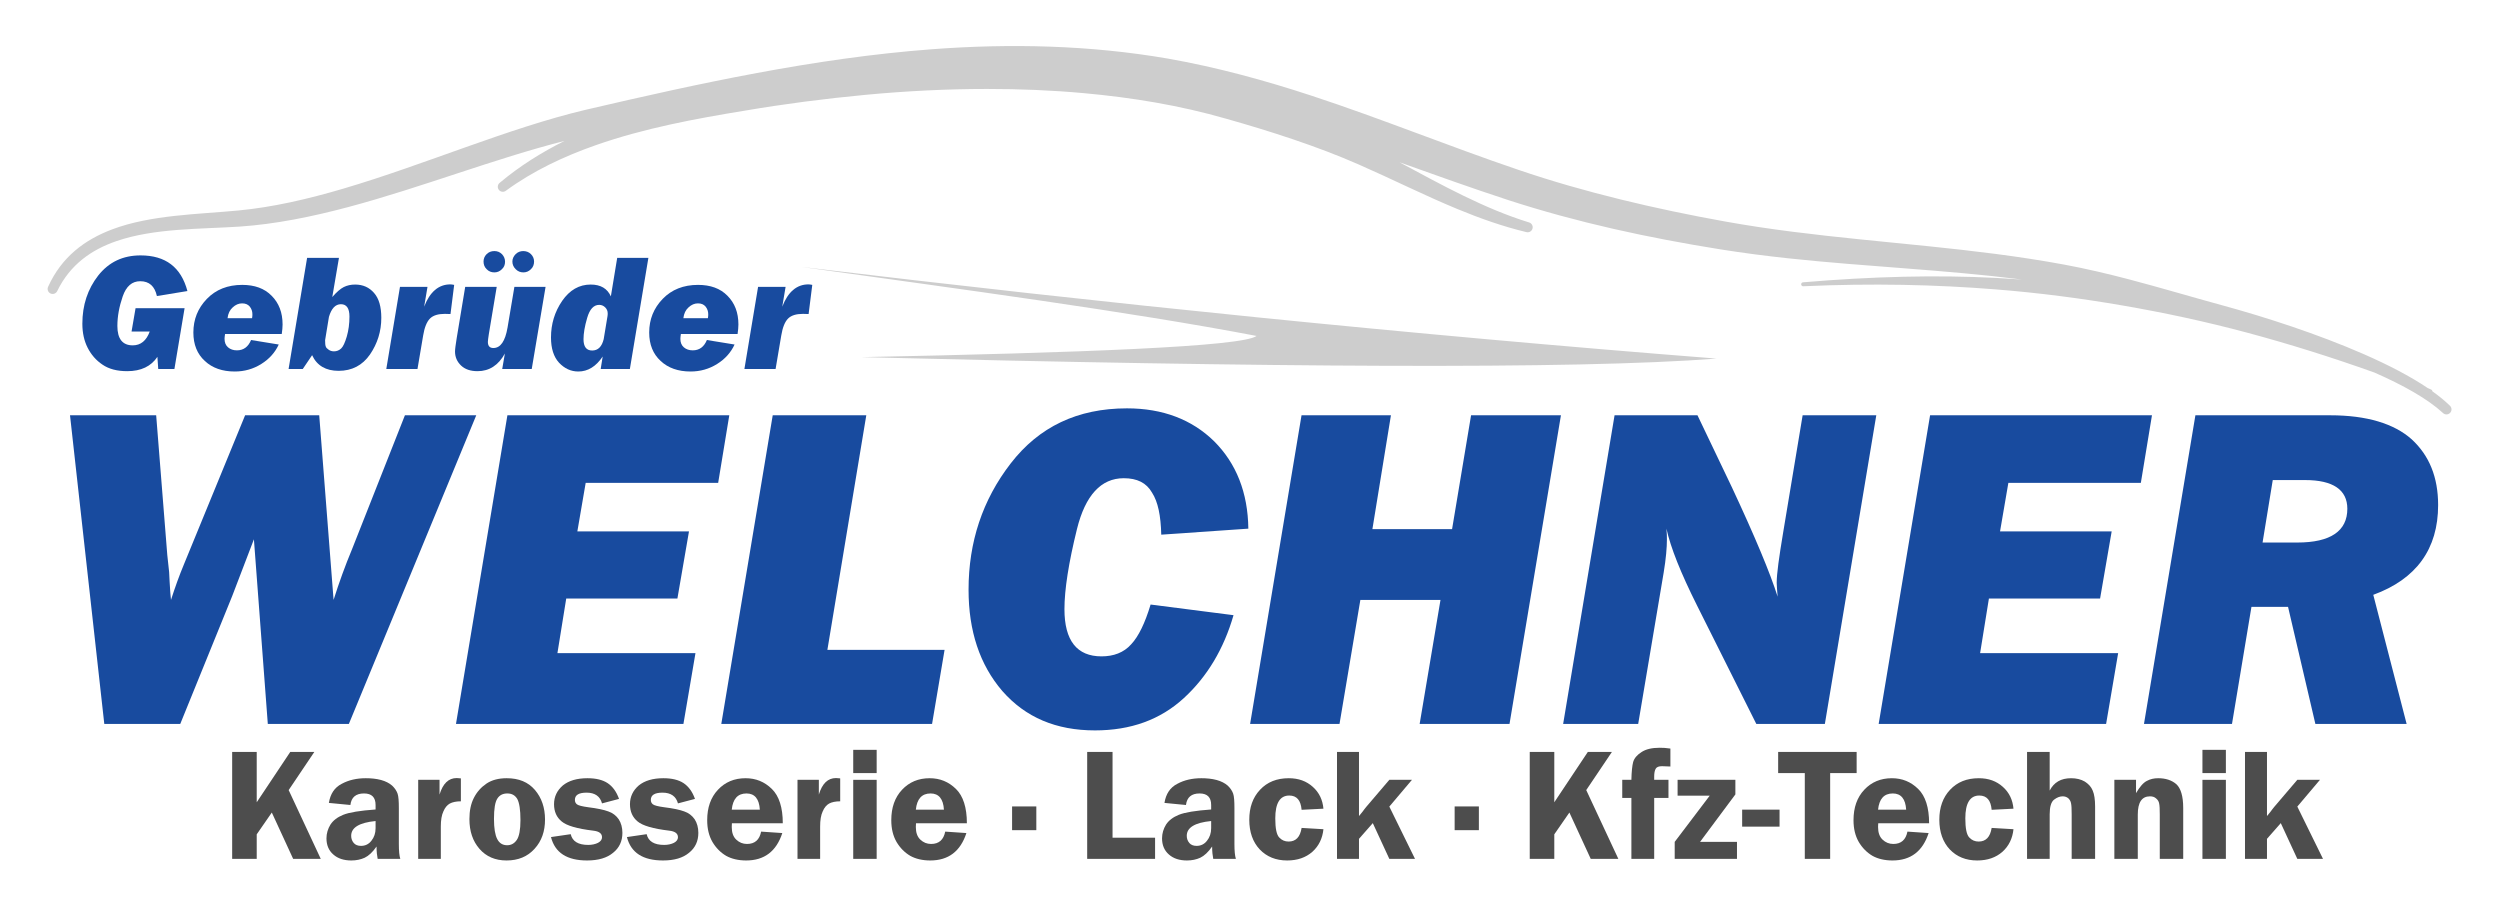 <?xml version="1.0" encoding="UTF-8" standalone="no"?>
<!DOCTYPE svg PUBLIC "-//W3C//DTD SVG 1.1//EN" "http://www.w3.org/Graphics/SVG/1.1/DTD/svg11.dtd">
<svg width="100%" height="100%" viewBox="0 0 270 99" version="1.1" xmlns="http://www.w3.org/2000/svg" xmlns:xlink="http://www.w3.org/1999/xlink" xml:space="preserve" xmlns:serif="http://www.serif.com/" style="fill-rule:evenodd;clip-rule:evenodd;stroke-linejoin:round;stroke-miterlimit:2;">
    <g id="logo-welchner-2020" transform="matrix(1.039,0,0,1.113,0,0)">
        <rect x="0" y="0" width="259.474" height="88.195" style="fill:none;"/>
        <g transform="matrix(0.963,0,0,0.898,-582.537,-194.148)">
            <g transform="matrix(1,0,0,1,605.047,216.173)">
                <path d="M60.802,15.254C53.27,17.167 45.321,20.303 37.473,22.399C33.512,23.457 29.577,24.253 25.734,24.513C21.521,24.792 16.541,24.67 12.441,26.082C9.749,27.009 7.446,28.607 6.049,31.478C5.921,31.75 5.598,31.867 5.326,31.74C5.054,31.612 4.937,31.288 5.064,31.017C6.523,27.784 9.023,25.927 11.983,24.811C16.154,23.238 21.272,23.186 25.593,22.773C29.311,22.422 33.103,21.541 36.916,20.416C45.764,17.804 54.714,13.876 63.089,11.891C75.245,9.054 87.82,6.302 100.435,5.351C108.958,4.709 117.495,4.904 125.926,6.357C131.247,7.297 136.393,8.71 141.455,10.374C148.946,12.836 156.255,15.829 163.768,18.38C167.36,19.607 171.058,20.659 174.79,21.577C178.537,22.498 182.318,23.286 186.068,23.96C195.744,25.71 205.577,26.199 215.304,27.469C217.764,27.79 220.216,28.164 222.658,28.615C225.013,29.051 227.328,29.599 229.626,30.201C233.044,31.098 236.424,32.113 239.85,33.049C244.301,34.266 250.061,36.117 255.045,38.307C257.642,39.447 260.028,40.68 261.92,41.959C262.043,42.012 262.165,42.065 262.287,42.118C262.366,42.151 262.415,42.225 262.419,42.306C263.142,42.822 263.781,43.345 264.319,43.871C264.536,44.078 264.544,44.423 264.337,44.64C264.13,44.857 263.786,44.865 263.569,44.658C261.895,43.107 259.238,41.633 256.169,40.284C251.562,38.639 247.014,37.205 242.427,35.975C238.002,34.789 233.538,33.824 228.946,33.032C224.534,32.27 220.005,31.673 215.259,31.296C208.807,30.782 201.968,30.621 194.518,30.96C194.4,30.968 194.298,30.878 194.29,30.76C194.283,30.643 194.372,30.541 194.49,30.533C201.962,29.901 208.842,29.723 215.34,30.059C216.278,30.108 217.208,30.166 218.13,30.234C209.772,29.175 201.333,28.845 192.951,27.946C190.479,27.681 188.014,27.364 185.556,26.97C181.728,26.356 177.864,25.634 174.036,24.761C170.191,23.884 166.383,22.854 162.678,21.649C158.727,20.356 154.827,18.953 150.93,17.561C153.215,18.788 155.497,20.038 157.829,21.174C160.128,22.294 162.468,23.306 164.911,24.06C165.201,24.139 165.371,24.438 165.292,24.727C165.213,25.017 164.914,25.187 164.624,25.108C162.072,24.495 159.606,23.618 157.181,22.614C153.593,21.13 150.108,19.369 146.57,17.819C144.285,16.811 141.909,15.92 139.503,15.103C137.089,14.282 134.649,13.542 132.237,12.86C127.209,11.408 122.056,10.566 116.857,10.093C113.393,9.777 109.907,9.637 106.414,9.639C102.042,9.641 97.663,9.864 93.308,10.274C88.907,10.688 84.533,11.256 80.232,11.991C74.992,12.848 69.403,13.878 64.184,15.713C60.71,16.934 57.402,18.496 54.482,20.635C54.247,20.821 53.905,20.78 53.719,20.544C53.534,20.308 53.575,19.966 53.811,19.781C55.934,17.994 58.295,16.509 60.802,15.254ZM86.364,28.867C119.293,32.829 152.222,36.187 185.15,38.775C169.745,39.972 136.416,39.712 92.833,38.619C116.341,38.145 134,37.489 135.505,36.328C121.57,33.667 103.654,31.289 86.364,28.867Z" style="fill:rgb(205,205,205);"/>
            </g>
            <g transform="matrix(0.717,0,0,0.717,579.406,-56.618)">
                <g transform="matrix(24.163,0,0,24.163,68.915,509.937)">
                    <path d="M0.22,-0.667L0.22,-0.353L0.429,-0.667L0.579,-0.667L0.419,-0.429L0.619,0L0.447,0L0.314,-0.289L0.22,-0.153L0.22,0L0.067,0L0.067,-0.667L0.22,-0.667Z" style="fill:rgb(77,77,77);fill-rule:nonzero;"/>
                </g>
                <g transform="matrix(24.163,0,0,24.163,84.005,509.937)">
                    <path d="M0.49,0L0.349,0C0.345,-0.02 0.342,-0.045 0.342,-0.077C0.318,-0.042 0.293,-0.019 0.268,-0.007C0.244,0.004 0.216,0.01 0.185,0.01C0.139,0.01 0.101,-0.002 0.073,-0.027C0.044,-0.052 0.03,-0.086 0.03,-0.128C0.03,-0.159 0.039,-0.188 0.055,-0.214C0.072,-0.24 0.098,-0.26 0.135,-0.275C0.172,-0.29 0.239,-0.301 0.336,-0.308L0.336,-0.336C0.336,-0.384 0.312,-0.408 0.264,-0.408C0.213,-0.408 0.185,-0.384 0.179,-0.336L0.045,-0.349C0.054,-0.405 0.08,-0.445 0.125,-0.468C0.169,-0.492 0.219,-0.503 0.275,-0.503C0.308,-0.503 0.34,-0.5 0.37,-0.492C0.399,-0.484 0.422,-0.472 0.439,-0.457C0.456,-0.441 0.467,-0.424 0.473,-0.407C0.479,-0.39 0.481,-0.359 0.481,-0.316L0.481,-0.092C0.481,-0.049 0.484,-0.019 0.49,0ZM0.336,-0.236C0.234,-0.226 0.184,-0.195 0.184,-0.144C0.184,-0.127 0.189,-0.112 0.2,-0.099C0.21,-0.087 0.226,-0.081 0.245,-0.081C0.271,-0.081 0.293,-0.091 0.31,-0.113C0.327,-0.134 0.336,-0.16 0.336,-0.191L0.336,-0.236Z" style="fill:rgb(77,77,77);fill-rule:nonzero;"/>
                </g>
                <g transform="matrix(24.163,0,0,24.163,97.089,509.937)">
                    <path d="M0.201,0L0.06,0L0.06,-0.493L0.193,-0.493L0.193,-0.401C0.214,-0.47 0.249,-0.504 0.3,-0.504C0.307,-0.504 0.316,-0.503 0.326,-0.502L0.326,-0.359C0.297,-0.359 0.274,-0.354 0.257,-0.345C0.241,-0.336 0.227,-0.32 0.217,-0.296C0.206,-0.273 0.201,-0.241 0.201,-0.201L0.201,0Z" style="fill:rgb(77,77,77);fill-rule:nonzero;"/>
                </g>
                <g transform="matrix(24.163,0,0,24.163,105.478,509.937)">
                    <path d="M0.264,-0.503C0.34,-0.503 0.398,-0.479 0.44,-0.43C0.482,-0.381 0.503,-0.319 0.503,-0.245C0.503,-0.172 0.482,-0.111 0.438,-0.063C0.394,-0.014 0.336,0.01 0.263,0.01C0.193,0.01 0.137,-0.014 0.095,-0.062C0.053,-0.11 0.032,-0.172 0.032,-0.248C0.032,-0.3 0.041,-0.344 0.06,-0.381C0.079,-0.418 0.105,-0.447 0.139,-0.47C0.172,-0.492 0.214,-0.503 0.264,-0.503ZM0.268,-0.408C0.241,-0.408 0.22,-0.398 0.206,-0.376C0.192,-0.355 0.185,-0.313 0.185,-0.249C0.185,-0.191 0.192,-0.149 0.205,-0.124C0.218,-0.098 0.239,-0.085 0.267,-0.085C0.292,-0.085 0.312,-0.096 0.327,-0.118C0.342,-0.14 0.35,-0.181 0.35,-0.242C0.35,-0.306 0.343,-0.35 0.33,-0.374C0.316,-0.397 0.296,-0.408 0.268,-0.408Z" style="fill:rgb(77,77,77);fill-rule:nonzero;"/>
                </g>
                <g transform="matrix(24.163,0,0,24.163,118.409,509.937)">
                    <path d="M0.429,-0.374L0.323,-0.346C0.311,-0.39 0.279,-0.413 0.227,-0.413C0.178,-0.413 0.154,-0.398 0.154,-0.368C0.154,-0.356 0.158,-0.347 0.167,-0.34C0.176,-0.333 0.2,-0.327 0.237,-0.322C0.294,-0.315 0.335,-0.306 0.362,-0.296C0.389,-0.287 0.411,-0.27 0.427,-0.247C0.442,-0.224 0.45,-0.195 0.45,-0.162C0.45,-0.111 0.431,-0.069 0.392,-0.038C0.354,-0.006 0.3,0.01 0.23,0.01C0.105,0.01 0.03,-0.038 0.005,-0.136L0.128,-0.154C0.138,-0.11 0.174,-0.087 0.237,-0.087C0.261,-0.087 0.282,-0.092 0.298,-0.1C0.315,-0.109 0.323,-0.121 0.323,-0.135C0.323,-0.158 0.305,-0.172 0.268,-0.176C0.168,-0.188 0.103,-0.207 0.072,-0.233C0.04,-0.259 0.024,-0.295 0.024,-0.341C0.024,-0.388 0.043,-0.427 0.079,-0.458C0.116,-0.488 0.167,-0.503 0.232,-0.503C0.285,-0.503 0.326,-0.493 0.357,-0.473C0.389,-0.452 0.413,-0.419 0.429,-0.374Z" style="fill:rgb(77,77,77);fill-rule:nonzero;"/>
                </g>
                <g transform="matrix(24.163,0,0,24.163,129.841,509.937)">
                    <path d="M0.429,-0.374L0.323,-0.346C0.311,-0.39 0.279,-0.413 0.227,-0.413C0.178,-0.413 0.154,-0.398 0.154,-0.368C0.154,-0.356 0.158,-0.347 0.167,-0.34C0.176,-0.333 0.2,-0.327 0.237,-0.322C0.294,-0.315 0.335,-0.306 0.362,-0.296C0.389,-0.287 0.411,-0.27 0.427,-0.247C0.442,-0.224 0.45,-0.195 0.45,-0.162C0.45,-0.111 0.431,-0.069 0.392,-0.038C0.354,-0.006 0.3,0.01 0.23,0.01C0.105,0.01 0.03,-0.038 0.005,-0.136L0.128,-0.154C0.138,-0.11 0.174,-0.087 0.237,-0.087C0.261,-0.087 0.282,-0.092 0.298,-0.1C0.315,-0.109 0.323,-0.121 0.323,-0.135C0.323,-0.158 0.305,-0.172 0.268,-0.176C0.168,-0.188 0.103,-0.207 0.072,-0.233C0.04,-0.259 0.024,-0.295 0.024,-0.341C0.024,-0.388 0.043,-0.427 0.079,-0.458C0.116,-0.488 0.167,-0.503 0.232,-0.503C0.285,-0.503 0.326,-0.493 0.357,-0.473C0.389,-0.452 0.413,-0.419 0.429,-0.374Z" style="fill:rgb(77,77,77);fill-rule:nonzero;"/>
                </g>
                <g transform="matrix(24.163,0,0,24.163,141.273,509.937)">
                    <path d="M0.503,-0.222L0.186,-0.222C0.185,-0.213 0.185,-0.206 0.185,-0.199C0.185,-0.164 0.194,-0.138 0.213,-0.12C0.232,-0.102 0.254,-0.093 0.28,-0.093C0.329,-0.093 0.358,-0.119 0.368,-0.17L0.5,-0.161C0.463,-0.047 0.388,0.01 0.275,0.01C0.226,0.01 0.184,0 0.15,-0.019C0.116,-0.039 0.087,-0.068 0.065,-0.105C0.043,-0.143 0.032,-0.188 0.032,-0.241C0.032,-0.32 0.054,-0.383 0.099,-0.431C0.144,-0.479 0.201,-0.503 0.271,-0.503C0.335,-0.503 0.389,-0.481 0.435,-0.436C0.48,-0.392 0.503,-0.32 0.503,-0.222ZM0.185,-0.307L0.36,-0.307C0.356,-0.374 0.328,-0.408 0.277,-0.408C0.222,-0.408 0.192,-0.374 0.185,-0.307Z" style="fill:rgb(77,77,77);fill-rule:nonzero;"/>
                </g>
                <g transform="matrix(24.163,0,0,24.163,154.192,509.937)">
                    <path d="M0.201,0L0.06,0L0.06,-0.493L0.193,-0.493L0.193,-0.401C0.214,-0.47 0.249,-0.504 0.3,-0.504C0.307,-0.504 0.316,-0.503 0.326,-0.502L0.326,-0.359C0.297,-0.359 0.274,-0.354 0.257,-0.345C0.241,-0.336 0.227,-0.32 0.217,-0.296C0.206,-0.273 0.201,-0.241 0.201,-0.201L0.201,0Z" style="fill:rgb(77,77,77);fill-rule:nonzero;"/>
                </g>
                <g transform="matrix(24.163,0,0,24.163,162.581,509.937)">
                    <path d="M0.206,-0.493L0.206,0L0.06,0L0.06,-0.493L0.206,-0.493ZM0.206,-0.68L0.206,-0.535L0.06,-0.535L0.06,-0.68L0.206,-0.68Z" style="fill:rgb(77,77,77);fill-rule:nonzero;"/>
                </g>
                <g transform="matrix(24.163,0,0,24.163,168.987,509.937)">
                    <path d="M0.503,-0.222L0.186,-0.222C0.185,-0.213 0.185,-0.206 0.185,-0.199C0.185,-0.164 0.194,-0.138 0.213,-0.12C0.232,-0.102 0.254,-0.093 0.28,-0.093C0.329,-0.093 0.358,-0.119 0.368,-0.17L0.5,-0.161C0.463,-0.047 0.388,0.01 0.275,0.01C0.226,0.01 0.184,0 0.15,-0.019C0.116,-0.039 0.087,-0.068 0.065,-0.105C0.043,-0.143 0.032,-0.188 0.032,-0.241C0.032,-0.32 0.054,-0.383 0.099,-0.431C0.144,-0.479 0.201,-0.503 0.271,-0.503C0.335,-0.503 0.389,-0.481 0.435,-0.436C0.48,-0.392 0.503,-0.32 0.503,-0.222ZM0.185,-0.307L0.36,-0.307C0.356,-0.374 0.328,-0.408 0.277,-0.408C0.222,-0.408 0.192,-0.374 0.185,-0.307Z" style="fill:rgb(77,77,77);fill-rule:nonzero;"/>
                </g>
                <g transform="matrix(24.163,0,0,24.163,187.947,509.937)">
                    <rect x="0" y="-0.327" width="0.151" height="0.148" style="fill:rgb(77,77,77);fill-rule:nonzero;"/>
                </g>
                <g transform="matrix(24.163,0,0,24.163,197.633,509.937)">
                    <path d="M0.225,-0.132L0.49,-0.132L0.49,0L0.067,0L0.067,-0.667L0.225,-0.667L0.225,-0.132Z" style="fill:rgb(77,77,77);fill-rule:nonzero;"/>
                </g>
                <g transform="matrix(24.163,0,0,24.163,209.797,509.937)">
                    <path d="M0.49,0L0.349,0C0.345,-0.02 0.342,-0.045 0.342,-0.077C0.318,-0.042 0.293,-0.019 0.268,-0.007C0.244,0.004 0.216,0.01 0.185,0.01C0.139,0.01 0.101,-0.002 0.073,-0.027C0.044,-0.052 0.03,-0.086 0.03,-0.128C0.03,-0.159 0.039,-0.188 0.055,-0.214C0.072,-0.24 0.098,-0.26 0.135,-0.275C0.172,-0.29 0.239,-0.301 0.336,-0.308L0.336,-0.336C0.336,-0.384 0.312,-0.408 0.264,-0.408C0.213,-0.408 0.185,-0.384 0.179,-0.336L0.045,-0.349C0.054,-0.405 0.08,-0.445 0.125,-0.468C0.169,-0.492 0.219,-0.503 0.275,-0.503C0.308,-0.503 0.34,-0.5 0.37,-0.492C0.399,-0.484 0.422,-0.472 0.439,-0.457C0.456,-0.441 0.467,-0.424 0.473,-0.407C0.479,-0.39 0.481,-0.359 0.481,-0.316L0.481,-0.092C0.481,-0.049 0.484,-0.019 0.49,0ZM0.336,-0.236C0.234,-0.226 0.184,-0.195 0.184,-0.144C0.184,-0.127 0.189,-0.112 0.2,-0.099C0.21,-0.087 0.226,-0.081 0.245,-0.081C0.271,-0.081 0.293,-0.091 0.31,-0.113C0.327,-0.134 0.336,-0.16 0.336,-0.191L0.336,-0.236Z" style="fill:rgb(77,77,77);fill-rule:nonzero;"/>
                </g>
                <g transform="matrix(24.163,0,0,24.163,222.881,509.937)">
                    <path d="M0.494,-0.185C0.488,-0.127 0.465,-0.08 0.425,-0.044C0.384,-0.008 0.332,0.01 0.268,0.01C0.198,0.01 0.141,-0.013 0.097,-0.059C0.054,-0.105 0.032,-0.167 0.032,-0.244C0.032,-0.321 0.054,-0.383 0.099,-0.431C0.144,-0.479 0.203,-0.503 0.278,-0.503C0.339,-0.503 0.388,-0.485 0.428,-0.449C0.468,-0.413 0.489,-0.368 0.494,-0.313L0.358,-0.306C0.353,-0.365 0.328,-0.395 0.281,-0.395C0.223,-0.395 0.194,-0.347 0.194,-0.253C0.194,-0.19 0.202,-0.15 0.219,-0.133C0.235,-0.116 0.254,-0.108 0.277,-0.108C0.322,-0.108 0.349,-0.136 0.358,-0.193L0.494,-0.185Z" style="fill:rgb(77,77,77);fill-rule:nonzero;"/>
                </g>
                <g transform="matrix(24.163,0,0,24.163,235.41,509.937)">
                    <path d="M0.386,-0.326L0.546,0L0.386,0L0.283,-0.223L0.197,-0.125L0.197,0L0.06,0L0.06,-0.667L0.197,-0.667L0.197,-0.267L0.219,-0.294C0.228,-0.306 0.235,-0.316 0.242,-0.324L0.386,-0.493L0.527,-0.493L0.386,-0.326Z" style="fill:rgb(77,77,77);fill-rule:nonzero;"/>
                </g>
                <g transform="matrix(24.163,0,0,24.163,254.57,509.937)">
                    <rect x="0" y="-0.327" width="0.151" height="0.148" style="fill:rgb(77,77,77);fill-rule:nonzero;"/>
                </g>
                <g transform="matrix(24.163,0,0,24.163,264.257,509.937)">
                    <path d="M0.22,-0.667L0.22,-0.353L0.429,-0.667L0.579,-0.667L0.419,-0.429L0.619,0L0.447,0L0.314,-0.289L0.22,-0.153L0.22,0L0.067,0L0.067,-0.667L0.22,-0.667Z" style="fill:rgb(77,77,77);fill-rule:nonzero;"/>
                </g>
                <g transform="matrix(24.163,0,0,24.163,279.488,509.937)">
                    <path d="M0.212,-0.38L0.212,0L0.07,0L0.07,-0.38L0.013,-0.38L0.013,-0.493L0.07,-0.493C0.071,-0.544 0.075,-0.581 0.081,-0.604C0.088,-0.628 0.105,-0.648 0.133,-0.666C0.16,-0.684 0.198,-0.693 0.246,-0.693C0.265,-0.693 0.288,-0.692 0.313,-0.688L0.313,-0.576C0.292,-0.577 0.275,-0.578 0.261,-0.578C0.241,-0.578 0.228,-0.573 0.222,-0.563C0.215,-0.552 0.212,-0.535 0.212,-0.512L0.212,-0.493L0.301,-0.493L0.301,-0.38L0.212,-0.38Z" style="fill:rgb(77,77,77);fill-rule:nonzero;"/>
                </g>
                <g transform="matrix(24.163,0,0,24.163,287.216,509.937)">
                    <path d="M0.398,-0.493L0.398,-0.402L0.178,-0.106L0.408,-0.106L0.408,0L0.02,0L0.02,-0.106L0.238,-0.394L0.038,-0.394L0.038,-0.493L0.398,-0.493Z" style="fill:rgb(77,77,77);fill-rule:nonzero;"/>
                </g>
                <g transform="matrix(24.163,0,0,24.163,297.563,509.937)">
                    <rect x="0.012" y="-0.307" width="0.233" height="0.106" style="fill:rgb(77,77,77);fill-rule:nonzero;"/>
                </g>
                <g transform="matrix(24.163,0,0,24.163,303.273,509.937)">
                    <path d="M0.489,-0.667L0.489,-0.535L0.324,-0.535L0.324,0L0.166,0L0.166,-0.535L0,-0.535L0,-0.667L0.489,-0.667Z" style="fill:rgb(77,77,77);fill-rule:nonzero;"/>
                </g>
                <g transform="matrix(24.163,0,0,24.163,313.844,509.937)">
                    <path d="M0.503,-0.222L0.186,-0.222C0.185,-0.213 0.185,-0.206 0.185,-0.199C0.185,-0.164 0.194,-0.138 0.213,-0.12C0.232,-0.102 0.254,-0.093 0.28,-0.093C0.329,-0.093 0.358,-0.119 0.368,-0.17L0.5,-0.161C0.463,-0.047 0.388,0.01 0.275,0.01C0.226,0.01 0.184,0 0.15,-0.019C0.116,-0.039 0.087,-0.068 0.065,-0.105C0.043,-0.143 0.032,-0.188 0.032,-0.241C0.032,-0.32 0.054,-0.383 0.099,-0.431C0.144,-0.479 0.201,-0.503 0.271,-0.503C0.335,-0.503 0.389,-0.481 0.435,-0.436C0.48,-0.392 0.503,-0.32 0.503,-0.222ZM0.185,-0.307L0.36,-0.307C0.356,-0.374 0.328,-0.408 0.277,-0.408C0.222,-0.408 0.192,-0.374 0.185,-0.307Z" style="fill:rgb(77,77,77);fill-rule:nonzero;"/>
                </g>
                <g transform="matrix(24.163,0,0,24.163,326.763,509.937)">
                    <path d="M0.494,-0.185C0.488,-0.127 0.465,-0.08 0.425,-0.044C0.384,-0.008 0.332,0.01 0.268,0.01C0.198,0.01 0.141,-0.013 0.097,-0.059C0.054,-0.105 0.032,-0.167 0.032,-0.244C0.032,-0.321 0.054,-0.383 0.099,-0.431C0.144,-0.479 0.203,-0.503 0.278,-0.503C0.339,-0.503 0.388,-0.485 0.428,-0.449C0.468,-0.413 0.489,-0.368 0.494,-0.313L0.358,-0.306C0.353,-0.365 0.328,-0.395 0.281,-0.395C0.223,-0.395 0.194,-0.347 0.194,-0.253C0.194,-0.19 0.202,-0.15 0.219,-0.133C0.235,-0.116 0.254,-0.108 0.277,-0.108C0.322,-0.108 0.349,-0.136 0.358,-0.193L0.494,-0.185Z" style="fill:rgb(77,77,77);fill-rule:nonzero;"/>
                </g>
                <g transform="matrix(24.163,0,0,24.163,339.293,509.937)">
                    <path d="M0.201,-0.667L0.201,-0.426C0.228,-0.478 0.272,-0.503 0.334,-0.503C0.368,-0.503 0.396,-0.496 0.42,-0.482C0.443,-0.467 0.46,-0.449 0.469,-0.426C0.479,-0.403 0.484,-0.37 0.484,-0.326L0.484,0L0.338,0L0.338,-0.278C0.338,-0.311 0.337,-0.334 0.334,-0.347C0.332,-0.359 0.326,-0.369 0.317,-0.378C0.307,-0.386 0.296,-0.39 0.282,-0.39C0.264,-0.39 0.246,-0.383 0.228,-0.369C0.21,-0.355 0.201,-0.324 0.201,-0.278L0.201,0L0.06,0L0.06,-0.667L0.201,-0.667Z" style="fill:rgb(77,77,77);fill-rule:nonzero;"/>
                </g>
                <g transform="matrix(24.163,0,0,24.163,352.436,509.937)">
                    <path d="M0.489,0L0.343,0L0.343,-0.277C0.343,-0.31 0.342,-0.333 0.339,-0.346C0.337,-0.358 0.33,-0.369 0.32,-0.377C0.31,-0.386 0.298,-0.39 0.282,-0.39C0.231,-0.39 0.206,-0.352 0.206,-0.277L0.206,0L0.06,0L0.06,-0.493L0.195,-0.493L0.195,-0.41C0.218,-0.449 0.24,-0.475 0.262,-0.486C0.284,-0.498 0.307,-0.503 0.333,-0.503C0.379,-0.503 0.417,-0.491 0.446,-0.466C0.474,-0.44 0.489,-0.391 0.489,-0.317L0.489,0Z" style="fill:rgb(77,77,77);fill-rule:nonzero;"/>
                </g>
                <g transform="matrix(24.163,0,0,24.163,365.697,509.937)">
                    <path d="M0.206,-0.493L0.206,0L0.06,0L0.06,-0.493L0.206,-0.493ZM0.206,-0.68L0.206,-0.535L0.06,-0.535L0.06,-0.68L0.206,-0.68Z" style="fill:rgb(77,77,77);fill-rule:nonzero;"/>
                </g>
                <g transform="matrix(24.163,0,0,24.163,372.103,509.937)">
                    <path d="M0.386,-0.326L0.546,0L0.386,0L0.283,-0.223L0.197,-0.125L0.197,0L0.06,0L0.06,-0.667L0.197,-0.667L0.197,-0.267L0.219,-0.294C0.228,-0.306 0.235,-0.316 0.242,-0.324L0.386,-0.493L0.527,-0.493L0.386,-0.326Z" style="fill:rgb(77,77,77);fill-rule:nonzero;"/>
                </g>
            </g>
            <g transform="matrix(1,0,0,1,470.061,158.672)">
                <g transform="matrix(50,0,0,50,138.915,135.753)">
                    <path d="M0.947,-0.667L0.672,0L0.497,0L0.467,-0.399L0.42,-0.276L0.308,0L0.144,0L0.07,-0.667L0.256,-0.667L0.28,-0.365L0.284,-0.328L0.285,-0.308C0.286,-0.289 0.287,-0.276 0.288,-0.268C0.297,-0.296 0.306,-0.321 0.316,-0.345L0.448,-0.667L0.608,-0.667L0.639,-0.268C0.651,-0.306 0.664,-0.342 0.679,-0.378L0.793,-0.667L0.947,-0.667Z" style="fill:rgb(24,75,159);fill-rule:nonzero;"/>
                </g>
                <g transform="matrix(50,0,0,50,183.227,135.753)">
                    <path d="M0.534,-0.153L0.508,0L0.017,0L0.128,-0.667L0.607,-0.667L0.583,-0.521L0.297,-0.521L0.279,-0.416L0.52,-0.416L0.495,-0.271L0.255,-0.271L0.236,-0.153L0.534,-0.153Z" style="fill:rgb(24,75,159);fill-rule:nonzero;"/>
                </g>
                <g transform="matrix(50,0,0,50,211.865,135.753)">
                    <path d="M0.499,-0.16L0.472,0L0.017,0L0.128,-0.667L0.33,-0.667L0.246,-0.16L0.499,-0.16Z" style="fill:rgb(24,75,159);fill-rule:nonzero;"/>
                </g>
                <g transform="matrix(50,0,0,50,237.304,135.753)">
                    <path d="M0.435,-0.258L0.614,-0.235C0.593,-0.162 0.557,-0.102 0.507,-0.056C0.456,-0.009 0.392,0.014 0.315,0.014C0.231,0.014 0.165,-0.014 0.115,-0.071C0.066,-0.128 0.042,-0.201 0.042,-0.29C0.042,-0.393 0.072,-0.484 0.133,-0.563C0.194,-0.642 0.277,-0.682 0.384,-0.682C0.461,-0.682 0.524,-0.658 0.572,-0.611C0.62,-0.563 0.645,-0.5 0.646,-0.422L0.458,-0.409C0.457,-0.45 0.451,-0.48 0.438,-0.5C0.426,-0.521 0.406,-0.531 0.377,-0.531C0.328,-0.531 0.294,-0.494 0.276,-0.421C0.258,-0.348 0.249,-0.29 0.249,-0.248C0.249,-0.18 0.276,-0.146 0.329,-0.146C0.355,-0.146 0.377,-0.154 0.393,-0.172C0.409,-0.189 0.423,-0.218 0.435,-0.258Z" style="fill:rgb(24,75,159);fill-rule:nonzero;"/>
                </g>
                <g transform="matrix(50,0,0,50,268.945,135.753)">
                    <path d="M0.428,-0.268L0.255,-0.268L0.21,0L0.017,0L0.128,-0.667L0.321,-0.667L0.281,-0.421L0.453,-0.421L0.494,-0.667L0.688,-0.667L0.577,0L0.383,0L0.428,-0.268Z" style="fill:rgb(24,75,159);fill-rule:nonzero;"/>
                </g>
                <g transform="matrix(50,0,0,50,302.734,135.753)">
                    <path d="M0.693,-0.667L0.582,0L0.434,0L0.306,-0.256C0.271,-0.326 0.249,-0.381 0.24,-0.422C0.241,-0.412 0.241,-0.404 0.241,-0.399C0.241,-0.381 0.239,-0.357 0.234,-0.327L0.179,0L0.017,0L0.128,-0.667L0.307,-0.667L0.381,-0.512C0.431,-0.405 0.464,-0.326 0.48,-0.275C0.479,-0.289 0.478,-0.299 0.478,-0.305C0.478,-0.324 0.483,-0.36 0.492,-0.414L0.534,-0.667L0.693,-0.667Z" style="fill:rgb(24,75,159);fill-rule:nonzero;"/>
                </g>
                <g transform="matrix(50,0,0,50,336.791,135.753)">
                    <path d="M0.534,-0.153L0.508,0L0.017,0L0.128,-0.667L0.607,-0.667L0.583,-0.521L0.297,-0.521L0.279,-0.416L0.52,-0.416L0.495,-0.271L0.255,-0.271L0.236,-0.153L0.534,-0.153Z" style="fill:rgb(24,75,159);fill-rule:nonzero;"/>
                </g>
                <g transform="matrix(50,0,0,50,365.429,135.753)">
                    <path d="M0.512,-0.279L0.584,0L0.387,0L0.328,-0.253L0.249,-0.253L0.207,0L0.017,0L0.128,-0.667L0.419,-0.667C0.498,-0.667 0.557,-0.649 0.595,-0.615C0.633,-0.58 0.652,-0.533 0.652,-0.473C0.652,-0.378 0.605,-0.313 0.512,-0.279ZM0.273,-0.392L0.348,-0.392C0.42,-0.392 0.456,-0.417 0.456,-0.465C0.456,-0.506 0.425,-0.527 0.365,-0.527L0.295,-0.527L0.273,-0.392Z" style="fill:rgb(24,75,159);fill-rule:nonzero;"/>
                </g>
            </g>
            <g transform="matrix(1,0,0,1,474.21,120.321)">
                <g transform="matrix(18,0,0,18,138.915,135.753)">
                    <path d="M0.357,-0.365L0.651,-0.365L0.59,0L0.493,0L0.488,-0.073C0.45,-0.016 0.39,0.013 0.307,0.013C0.246,0.013 0.197,0 0.159,-0.026C0.12,-0.052 0.091,-0.086 0.07,-0.127C0.049,-0.168 0.038,-0.216 0.038,-0.272C0.038,-0.384 0.07,-0.48 0.133,-0.561C0.197,-0.642 0.281,-0.682 0.387,-0.682C0.537,-0.682 0.63,-0.611 0.668,-0.468L0.485,-0.438C0.472,-0.497 0.439,-0.527 0.385,-0.527C0.336,-0.527 0.301,-0.497 0.28,-0.436C0.259,-0.375 0.248,-0.316 0.248,-0.258C0.248,-0.181 0.279,-0.142 0.34,-0.142C0.388,-0.142 0.422,-0.17 0.442,-0.225L0.333,-0.225L0.357,-0.365Z" style="fill:rgb(24,75,159);fill-rule:nonzero;"/>
                </g>
                <g transform="matrix(18,0,0,18,151.167,135.753)">
                    <path d="M0.553,-0.21L0.213,-0.21C0.211,-0.197 0.21,-0.187 0.21,-0.181C0.21,-0.159 0.217,-0.142 0.231,-0.13C0.245,-0.118 0.263,-0.112 0.284,-0.112C0.324,-0.112 0.352,-0.133 0.369,-0.174L0.535,-0.147C0.513,-0.099 0.478,-0.06 0.43,-0.03C0.382,0 0.329,0.015 0.271,0.015C0.197,0.015 0.137,-0.006 0.092,-0.048C0.046,-0.09 0.023,-0.147 0.023,-0.219C0.023,-0.298 0.05,-0.365 0.104,-0.421C0.158,-0.477 0.229,-0.505 0.316,-0.505C0.39,-0.505 0.449,-0.484 0.492,-0.44C0.536,-0.396 0.558,-0.339 0.558,-0.267C0.558,-0.25 0.556,-0.232 0.553,-0.21ZM0.375,-0.305C0.377,-0.315 0.377,-0.323 0.377,-0.329C0.377,-0.346 0.372,-0.361 0.361,-0.375C0.35,-0.388 0.335,-0.394 0.315,-0.394C0.295,-0.394 0.276,-0.386 0.259,-0.37C0.242,-0.355 0.231,-0.333 0.228,-0.305L0.375,-0.305Z" style="fill:rgb(24,75,159);fill-rule:nonzero;"/>
                </g>
                <g transform="matrix(18,0,0,18,161.679,135.753)">
                    <path d="M0.312,-0.667L0.272,-0.432C0.298,-0.462 0.321,-0.482 0.341,-0.492C0.361,-0.502 0.384,-0.507 0.409,-0.507C0.456,-0.507 0.494,-0.49 0.523,-0.456C0.552,-0.423 0.566,-0.373 0.566,-0.307C0.566,-0.226 0.543,-0.153 0.498,-0.087C0.453,-0.022 0.39,0.011 0.31,0.011C0.234,0.011 0.18,-0.02 0.151,-0.083L0.095,0L0.01,0L0.121,-0.667L0.312,-0.667ZM0.229,-0.173C0.229,-0.155 0.23,-0.142 0.233,-0.135C0.235,-0.128 0.241,-0.122 0.25,-0.116C0.258,-0.11 0.269,-0.106 0.282,-0.106C0.299,-0.106 0.313,-0.112 0.325,-0.123C0.337,-0.134 0.348,-0.158 0.359,-0.195C0.37,-0.233 0.375,-0.273 0.375,-0.315C0.375,-0.364 0.358,-0.389 0.324,-0.389C0.291,-0.389 0.267,-0.364 0.252,-0.313L0.229,-0.173Z" style="fill:rgb(24,75,159);fill-rule:nonzero;"/>
                </g>
                <g transform="matrix(18,0,0,18,172.226,135.753)">
                    <path d="M0.092,-0.493L0.257,-0.493L0.237,-0.374C0.271,-0.463 0.324,-0.508 0.394,-0.508C0.4,-0.508 0.407,-0.507 0.417,-0.505L0.395,-0.33C0.378,-0.331 0.367,-0.331 0.361,-0.331C0.321,-0.331 0.291,-0.322 0.272,-0.303C0.253,-0.284 0.239,-0.25 0.231,-0.201L0.197,0L0.01,0L0.092,-0.493Z" style="fill:rgb(24,75,159);fill-rule:nonzero;"/>
                </g>
                <g transform="matrix(18,0,0,18,179.266,135.753)">
                    <path d="M0.574,-0.493L0.491,0L0.314,0L0.33,-0.093C0.291,-0.022 0.236,0.013 0.166,0.013C0.124,0.013 0.091,0.002 0.067,-0.021C0.043,-0.044 0.031,-0.072 0.031,-0.105C0.031,-0.12 0.035,-0.146 0.041,-0.185L0.092,-0.493L0.281,-0.493L0.234,-0.211C0.23,-0.185 0.228,-0.169 0.228,-0.163C0.228,-0.138 0.239,-0.126 0.261,-0.126C0.304,-0.126 0.332,-0.167 0.346,-0.249L0.387,-0.493L0.574,-0.493ZM0.267,-0.58C0.249,-0.58 0.233,-0.586 0.221,-0.599C0.208,-0.611 0.202,-0.627 0.202,-0.645C0.202,-0.662 0.208,-0.677 0.22,-0.689C0.233,-0.702 0.248,-0.708 0.267,-0.708C0.285,-0.708 0.3,-0.702 0.313,-0.689C0.325,-0.676 0.331,-0.661 0.331,-0.644C0.331,-0.626 0.325,-0.611 0.312,-0.599C0.299,-0.586 0.284,-0.58 0.267,-0.58ZM0.441,-0.58C0.423,-0.58 0.408,-0.586 0.395,-0.599C0.382,-0.612 0.375,-0.627 0.375,-0.645C0.375,-0.662 0.382,-0.677 0.395,-0.69C0.407,-0.702 0.423,-0.708 0.44,-0.708C0.458,-0.708 0.474,-0.702 0.486,-0.69C0.499,-0.677 0.505,-0.662 0.505,-0.645C0.505,-0.627 0.499,-0.611 0.486,-0.599C0.473,-0.586 0.458,-0.58 0.441,-0.58Z" style="fill:rgb(24,75,159);fill-rule:nonzero;"/>
                </g>
                <g transform="matrix(18,0,0,18,189.787,135.753)">
                    <path d="M0.606,-0.667L0.495,0L0.32,0L0.332,-0.075C0.292,-0.015 0.243,0.015 0.186,0.015C0.141,0.015 0.103,-0.003 0.07,-0.038C0.038,-0.073 0.022,-0.124 0.022,-0.189C0.022,-0.27 0.044,-0.343 0.089,-0.409C0.134,-0.474 0.191,-0.507 0.26,-0.507C0.32,-0.507 0.36,-0.483 0.381,-0.436L0.419,-0.667L0.606,-0.667ZM0.361,-0.318C0.362,-0.323 0.362,-0.329 0.362,-0.335C0.362,-0.348 0.357,-0.36 0.347,-0.37C0.337,-0.38 0.325,-0.385 0.311,-0.385C0.278,-0.385 0.254,-0.359 0.239,-0.307C0.224,-0.256 0.217,-0.213 0.217,-0.179C0.217,-0.134 0.234,-0.111 0.269,-0.111C0.304,-0.111 0.327,-0.134 0.338,-0.179L0.361,-0.318Z" style="fill:rgb(24,75,159);fill-rule:nonzero;"/>
                </g>
                <g transform="matrix(18,0,0,18,200.369,135.753)">
                    <path d="M0.553,-0.21L0.213,-0.21C0.211,-0.197 0.21,-0.187 0.21,-0.181C0.21,-0.159 0.217,-0.142 0.231,-0.13C0.245,-0.118 0.263,-0.112 0.284,-0.112C0.324,-0.112 0.352,-0.133 0.369,-0.174L0.535,-0.147C0.513,-0.099 0.478,-0.06 0.43,-0.03C0.382,0 0.329,0.015 0.271,0.015C0.197,0.015 0.137,-0.006 0.092,-0.048C0.046,-0.09 0.023,-0.147 0.023,-0.219C0.023,-0.298 0.05,-0.365 0.104,-0.421C0.158,-0.477 0.229,-0.505 0.316,-0.505C0.39,-0.505 0.449,-0.484 0.492,-0.44C0.536,-0.396 0.558,-0.339 0.558,-0.267C0.558,-0.25 0.556,-0.232 0.553,-0.21ZM0.375,-0.305C0.377,-0.315 0.377,-0.323 0.377,-0.329C0.377,-0.346 0.372,-0.361 0.361,-0.375C0.35,-0.388 0.335,-0.394 0.315,-0.394C0.295,-0.394 0.276,-0.386 0.259,-0.37C0.242,-0.355 0.231,-0.333 0.228,-0.305L0.375,-0.305Z" style="fill:rgb(24,75,159);fill-rule:nonzero;"/>
                </g>
                <g transform="matrix(18,0,0,18,210.88,135.753)">
                    <path d="M0.092,-0.493L0.257,-0.493L0.237,-0.374C0.271,-0.463 0.324,-0.508 0.394,-0.508C0.4,-0.508 0.407,-0.507 0.417,-0.505L0.395,-0.33C0.378,-0.331 0.367,-0.331 0.361,-0.331C0.321,-0.331 0.291,-0.322 0.272,-0.303C0.253,-0.284 0.239,-0.25 0.231,-0.201L0.197,0L0.01,0L0.092,-0.493Z" style="fill:rgb(24,75,159);fill-rule:nonzero;"/>
                </g>
            </g>
        </g>
    </g>
</svg>
